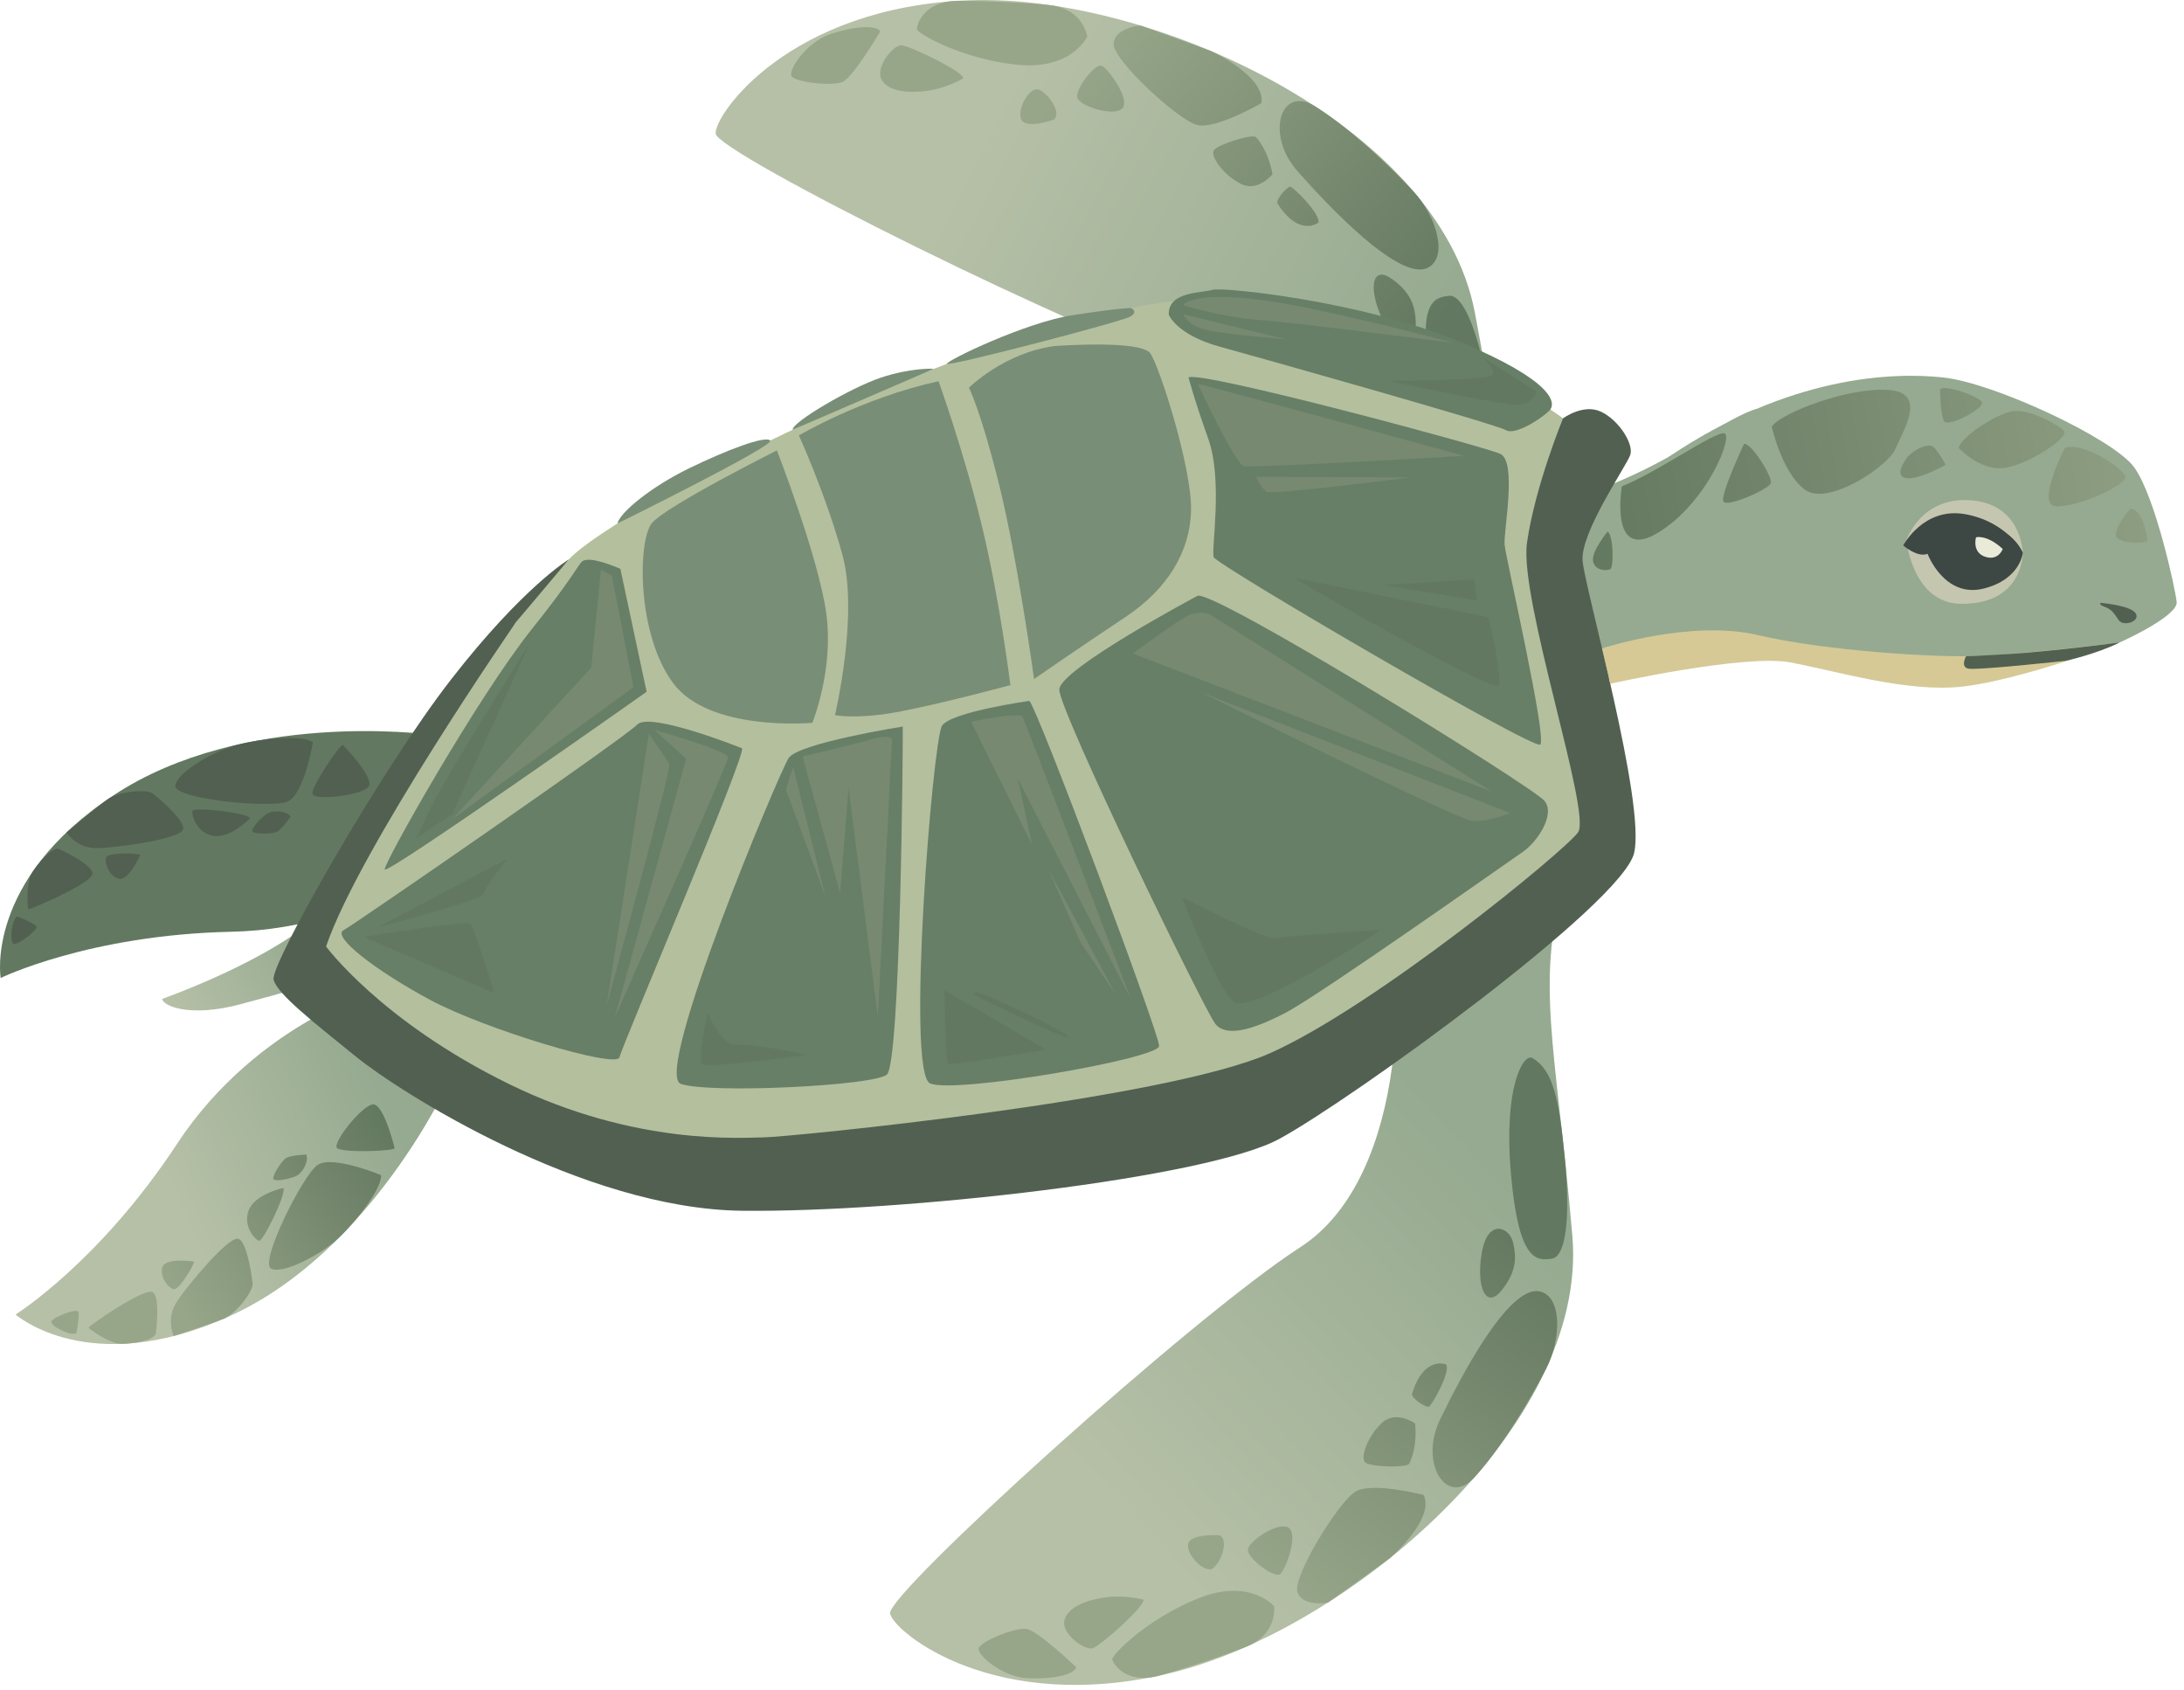 <svg width="190" height="147" viewBox="0 0 190 147" fill="none" xmlns="http://www.w3.org/2000/svg">
<path d="M14.125 86.872C14.125 86.872 20.596 84.604 25.348 81.436C30.099 78.267 28.013 84.675 27.822 85.085C27.631 85.495 25.262 86.19 20.85 87.358C16.439 88.527 14.098 87.451 14.125 86.872Z" fill="url(#paint0_linear_1655_70462)"/>
<path d="M39.041 94.102C39.041 94.102 32.333 108.828 20.059 114.431C7.785 120.034 1.355 114.325 1.355 114.325C1.355 114.325 8.625 109.799 15.423 99.455C22.221 89.111 33.647 84.997 36.92 85.496C40.194 85.996 39.039 94.102 39.039 94.102H39.041Z" fill="url(#paint1_linear_1655_70462)"/>
<path d="M33.151 102.205C33.225 103.39 31.004 106.198 29.517 107.622C28.031 109.047 24.687 110.845 23.599 110.344C22.512 109.843 26.324 102.263 27.596 101.34C28.868 100.416 33.151 102.206 33.151 102.206V102.205Z" fill="url(#paint2_linear_1655_70462)"/>
<path d="M34.334 99.865C34.275 100.121 29.755 100.286 29.318 99.849C28.881 99.411 31.546 96.047 32.478 96.052C33.411 96.057 34.335 99.865 34.335 99.865H34.334Z" fill="url(#paint3_linear_1655_70462)"/>
<path d="M21.981 111.669C21.947 112.452 20.485 114.271 19.491 114.683C18.498 115.096 15.112 116.2 15.112 116.2C15.112 116.2 14.396 114.676 15.414 113.16C16.431 111.643 19.853 107.567 20.709 107.739C21.567 107.911 21.981 111.669 21.981 111.669Z" fill="url(#paint4_linear_1655_70462)"/>
<path d="M24.646 103.32C24.95 103.787 22.866 108.038 22.529 107.918C22.19 107.798 21.12 106.687 21.633 105.273C22.145 103.859 24.647 103.32 24.647 103.32H24.646Z" fill="url(#paint5_linear_1655_70462)"/>
<path d="M26.639 100.413C26.899 100.876 26.388 102.05 25.662 102.328C24.935 102.606 23.779 102.796 23.766 102.49C23.753 102.182 24.502 100.895 24.956 100.681C25.409 100.467 26.639 100.414 26.639 100.414V100.413Z" fill="url(#paint6_linear_1655_70462)"/>
<path d="M13.545 116.045C13.246 116.598 11.66 116.867 10.594 116.879C9.528 116.891 7.733 115.565 7.699 115.466C7.666 115.366 12.598 111.919 13.296 112.382C13.993 112.845 13.545 116.045 13.545 116.045Z" fill="url(#paint7_linear_1655_70462)"/>
<path d="M16.883 109.725C16.793 110.193 15.579 112.172 15.13 112.127C14.682 112.083 13.841 111.037 14.135 110.192C14.429 109.346 16.883 109.725 16.883 109.725Z" fill="url(#paint8_linear_1655_70462)"/>
<path d="M6.646 115.964C6.096 116.215 4.307 115.294 4.476 114.918C4.645 114.541 6.737 113.722 6.83 114.114C6.922 114.504 6.646 115.964 6.646 115.964Z" fill="url(#paint9_linear_1655_70462)"/>
<path d="M37.209 63.871C37.209 63.871 21.169 61.732 9.903 69.154C-1.365 76.577 0.058 85.057 0.058 85.057C0.058 85.057 7.754 81.302 20.129 81.037C32.505 80.773 42.059 73.277 43.375 70.238C44.69 67.199 37.21 63.871 37.21 63.871H37.209Z" fill="#637860"/>
<path d="M27.221 64.555C26.257 63.863 22.698 64.253 20.701 64.756C18.705 65.258 15.404 67.137 15.252 68.325C15.1 69.512 23.546 70.308 25.004 69.721C26.462 69.134 27.221 64.555 27.221 64.555Z" fill="#526051"/>
<path d="M29.832 64.794C29.583 64.708 27.044 68.451 27.181 69.053C27.319 69.657 31.586 69.185 32.076 68.393C32.567 67.601 29.831 64.794 29.831 64.794H29.832Z" fill="#526051"/>
<path d="M13.265 68.992C12.583 68.605 10.266 68.879 9.389 69.501C8.512 70.124 5.777 72.405 5.777 72.405C5.777 72.405 6.688 73.821 8.514 73.765C10.339 73.708 15.611 72.976 15.92 72.157C16.229 71.339 13.265 68.991 13.265 68.991V68.992Z" fill="#526051"/>
<path d="M21.757 71.17C21.523 70.665 16.814 70.171 16.736 70.521C16.658 70.871 17.031 72.368 18.502 72.686C19.972 73.003 21.757 71.17 21.757 71.17Z" fill="#526051"/>
<path d="M25.28 71.025C25.026 70.558 23.761 70.367 23.139 70.836C22.518 71.304 21.741 72.181 21.994 72.356C22.248 72.531 23.736 72.581 24.159 72.31C24.581 72.039 25.28 71.025 25.28 71.025V71.025Z" fill="#526051"/>
<path d="M5.08 73.814C4.453 73.774 3.383 74.975 2.807 75.871C2.23 76.768 2.399 78.992 2.466 79.074C2.534 79.156 8.074 76.808 8.052 75.971C8.03 75.135 5.08 73.814 5.08 73.814Z" fill="#526051"/>
<path d="M12.205 74.344C11.76 74.172 9.439 74.15 9.239 74.554C9.039 74.957 9.478 76.225 10.35 76.425C11.222 76.626 12.205 74.344 12.205 74.344Z" fill="#526051"/>
<path d="M1.483 79.704C0.978 80.037 0.808 82.041 1.217 82.098C1.626 82.156 3.431 80.818 3.149 80.532C2.867 80.246 1.483 79.704 1.483 79.704Z" fill="#526051"/>
<path d="M136.332 75.937C133.418 85.144 135.357 90.825 136.788 107.472C138.219 124.121 117.157 141.785 101.883 145.496C86.609 149.208 77.797 141.98 77.43 140.337C77.062 138.693 103.591 114.627 113.138 108.46C122.685 102.293 122.466 83.359 120.082 77.855C117.698 72.349 136.332 75.937 136.332 75.937Z" fill="url(#paint10_linear_1655_70462)"/>
<path d="M133.308 92.015C135.106 93.062 135.617 95.543 136.115 100.509C136.615 105.475 136.313 109.269 135.015 109.465C133.716 109.66 132.123 109.826 131.45 102.115C130.775 94.404 132.568 91.585 133.308 92.015Z" fill="url(#paint11_linear_1655_70462)"/>
<path d="M133.881 112.308C135.907 112.656 135.853 116.424 134.522 119.019C133.191 121.614 130.592 125.994 128.239 128.526C125.885 131.059 123.438 127.304 125.268 123.491C127.097 119.677 131.233 111.852 133.882 112.308H133.881Z" fill="url(#paint12_linear_1655_70462)"/>
<path d="M131.632 108.065C131.908 109.295 131.992 110.525 130.645 112.217C129.299 113.909 128.392 112.003 128.909 108.963C129.426 105.923 131.331 106.723 131.631 108.065H131.632Z" fill="url(#paint13_linear_1655_70462)"/>
<path d="M123.851 130.021C124.83 132.091 121.087 135.384 120.866 135.561C120.646 135.737 115.54 139.375 115.54 139.375C115.54 139.375 113.318 139.806 112.874 138.468C112.43 137.129 116.489 130.539 117.956 129.707C119.423 128.874 123.851 130.022 123.851 130.022V130.021Z" fill="url(#paint14_linear_1655_70462)"/>
<path d="M123.108 123.806C123.301 125.633 122.801 126.931 122.596 127.3C122.392 127.669 119.355 127.596 118.803 127.216C118.25 126.836 119.023 124.83 120.25 123.728C121.477 122.626 123.108 123.806 123.108 123.806Z" fill="url(#paint15_linear_1655_70462)"/>
<path d="M125.815 118.67C126.215 119.335 124.531 122.301 124.292 122.354C124.053 122.408 122.723 121.613 122.848 121.204C123.874 117.859 125.815 118.67 125.815 118.67Z" fill="url(#paint16_linear_1655_70462)"/>
<path d="M110.857 139.711C110.929 141.637 109.684 142.676 108.602 143.145C107.52 143.613 103.89 144.88 100.915 145.721C97.94 146.561 96.806 144.659 96.758 144.31C96.71 143.961 99.743 140.812 104.252 139.01C108.762 137.208 110.857 139.71 110.857 139.71V139.711Z" fill="url(#paint17_linear_1655_70462)"/>
<path d="M111.355 136.915C110.809 137.265 108.613 135.589 108.563 134.833C108.514 134.077 111.207 132.299 112.101 132.865C112.995 133.431 111.816 136.62 111.355 136.914V136.915Z" fill="url(#paint18_linear_1655_70462)"/>
<path d="M99.48 139.122C99.595 139.743 95.768 143.093 95.081 143.343C94.394 143.594 92.309 142.095 92.598 140.928C92.886 139.761 94.525 139.154 96.198 138.923C97.873 138.691 99.478 139.123 99.478 139.123L99.48 139.122Z" fill="url(#paint19_linear_1655_70462)"/>
<path d="M93.635 145.01C93.425 145.68 91.534 146.057 89.391 145.961C87.246 145.865 85.013 143.97 85.142 143.366C85.271 142.762 88.302 141.532 89.292 141.669C90.281 141.807 93.636 145.01 93.636 145.01H93.635Z" fill="url(#paint20_linear_1655_70462)"/>
<path d="M106.137 133.531C106.929 134.072 106.169 135.92 105.533 136.399C104.898 136.877 103.299 135.414 103.353 134.371C103.406 133.328 106.137 133.531 106.137 133.531Z" fill="url(#paint21_linear_1655_70462)"/>
<path d="M136.408 57.643C131.109 49.569 131.435 43.578 128.302 27.164C125.168 10.751 100.108 -0.545 84.399 0.02C68.691 0.586 62.168 9.931 62.259 11.614C62.35 13.295 94.408 29.273 105.269 32.622C116.129 35.972 121.05 54.256 120.246 60.201C119.442 66.147 136.408 57.644 136.408 57.644V57.643Z" fill="url(#paint22_linear_1655_70462)"/>
<path d="M129.132 42.988C130.579 41.493 130.399 38.967 129.534 34.051C128.668 29.135 127.35 25.565 126.048 25.729C124.745 25.894 123.167 26.166 124.608 33.77C126.049 41.375 128.538 43.603 129.133 42.988H129.132Z" fill="url(#paint23_linear_1655_70462)"/>
<path d="M124.183 23.3C126.039 22.416 124.966 18.805 122.982 16.668C120.998 14.531 117.308 11.019 114.357 9.218C111.405 7.418 110.067 11.695 112.862 14.871C115.657 18.046 121.758 24.458 124.184 23.302L124.183 23.3Z" fill="url(#paint24_linear_1655_70462)"/>
<path d="M123.17 27.992C123.102 26.734 122.85 25.527 121.095 24.263C119.341 22.999 118.985 25.08 120.306 27.866C121.628 30.651 123.244 29.366 123.17 27.992Z" fill="url(#paint25_linear_1655_70462)"/>
<path d="M109.734 8.967C110.116 6.708 105.621 4.553 105.36 4.444C105.1 4.334 99.2 2.216 99.2 2.216C99.2 2.216 96.944 2.403 96.879 3.811C96.815 5.22 102.508 10.463 104.146 10.867C105.784 11.27 109.735 8.967 109.735 8.967H109.734Z" fill="url(#paint26_linear_1655_70462)"/>
<path d="M110.699 15.151C110.39 13.34 109.558 12.226 109.26 11.926C108.962 11.625 106.06 12.52 105.631 13.036C105.201 13.551 106.489 15.272 107.968 16.001C109.448 16.729 110.698 15.152 110.698 15.152L110.699 15.151Z" fill="url(#paint27_linear_1655_70462)"/>
<path d="M114.697 19.362C114.903 18.613 112.478 16.214 112.232 16.228C111.987 16.241 110.923 17.367 111.154 17.726C113.047 20.669 114.697 19.362 114.697 19.362Z" fill="url(#paint28_linear_1655_70462)"/>
<path d="M94.594 3.161C94.142 1.288 92.662 0.626 91.494 0.467C90.326 0.309 86.488 0.074 83.395 0.071C80.304 0.068 79.729 2.207 79.776 2.555C79.825 2.904 83.597 5.112 88.426 5.626C93.255 6.138 94.594 3.162 94.594 3.162V3.161Z" fill="url(#paint29_linear_1655_70462)"/>
<path d="M95.833 5.718C95.212 5.529 93.552 7.738 93.71 8.479C93.867 9.219 96.942 10.201 97.648 9.414C98.355 8.627 96.356 5.877 95.832 5.718H95.833Z" fill="url(#paint30_linear_1655_70462)"/>
<path d="M83.81 6.811C83.752 6.182 79.161 3.994 78.432 3.94C77.703 3.885 76.101 5.892 76.696 6.937C77.292 7.982 79.032 8.123 80.707 7.892C82.381 7.662 83.81 6.811 83.81 6.811Z" fill="url(#paint31_linear_1655_70462)"/>
<path d="M76.584 2.727C76.201 2.139 74.277 2.288 72.24 2.961C70.203 3.635 68.566 6.064 68.853 6.611C69.14 7.157 72.391 7.52 73.307 7.12C74.223 6.719 76.584 2.727 76.584 2.727Z" fill="url(#paint32_linear_1655_70462)"/>
<path d="M91.729 10.389C92.345 9.654 91.113 8.08 90.371 7.792C89.629 7.505 88.487 9.346 88.822 10.335C89.156 11.324 91.729 10.389 91.729 10.389Z" fill="url(#paint33_linear_1655_70462)"/>
<path d="M126.644 45.29C141.454 44.112 148.301 37.158 152.492 35.666C156.683 34.174 164.241 50.438 160.286 53.698C156.33 56.959 150.514 54.35 135.038 60.797C119.562 67.243 126.645 45.291 126.645 45.291L126.644 45.29Z" fill="#95AA90"/>
<path d="M27.076 84.453C25.894 77.871 45.079 53.322 49.484 48.653C53.889 43.984 87.592 26.704 104.457 25.994C121.322 25.282 138.068 36.954 138.954 39.192C139.84 41.43 133.809 44.783 135.573 51.263C137.337 57.741 140.187 70.318 140.425 72.995C140.664 75.672 117.011 91.183 114.13 93.138C111.249 95.091 73.309 101.47 59.494 100.323C45.678 99.176 27.681 87.828 27.076 84.454V84.453Z" fill="#B4BF9D"/>
<path d="M44.873 54.136C44.873 54.136 31.245 73.849 28.366 82.319C28.366 82.319 33.144 88.816 44.244 94.263C55.344 99.71 64.651 98.931 66.533 98.916C68.415 98.901 101.36 95.699 110.549 91.572C119.737 87.445 136.092 74.042 137.286 72.392C138.48 70.741 132.156 52.109 132.841 47.229C133.527 42.347 135.977 36.385 135.977 36.385C135.977 36.385 137.742 35.075 139.292 35.811C140.842 36.546 142.138 38.612 141.831 39.556C141.525 40.499 137.467 46.299 137.68 48.784C137.892 51.269 143.164 69.745 142.168 74.167C141.172 78.59 117.612 95.615 111.311 99.045C105.01 102.477 78.435 105.461 64.556 105.303C50.676 105.146 34.715 94.941 30.974 91.905C27.233 88.869 24.124 86.456 23.801 85.203C23.478 83.951 33.047 67.053 39.285 59.039C45.522 51.026 49.485 48.654 49.485 48.654L44.871 54.137L44.873 54.136Z" fill="#526051"/>
<path d="M104.149 51.837C105.149 50.986 133.38 68.432 134.367 69.656C135.354 70.879 133.671 73.281 132.483 74.087C131.294 74.893 114.876 86.498 111.847 88.078C108.818 89.659 106.658 90.178 105.74 89.065C104.823 87.953 92.105 61.753 92.156 59.968C92.208 58.183 104.149 51.837 104.149 51.837Z" fill="#677F66"/>
<path d="M89.551 60.957C90.243 61.565 100.844 89.861 100.84 90.969C100.836 92.076 83.034 95.157 80.915 94.227C78.797 93.298 81.157 64.313 81.954 63.114C82.751 61.914 89.551 60.957 89.551 60.957Z" fill="#677F66"/>
<path d="M78.537 63.192C78.566 64.118 78.354 92.492 77.149 93.467C75.943 94.442 61.665 95.134 59.224 94.265C56.784 93.397 67.761 67.253 68.603 65.938C69.447 64.624 78.537 63.191 78.537 63.191V63.192Z" fill="#677F66"/>
<path d="M64.556 65.084C64.93 65.637 54.12 90.918 53.894 91.952C53.669 92.986 42.158 89.501 37.453 86.981C32.748 84.461 28.855 81.468 29.88 80.908C30.904 80.347 54.324 64.181 55.431 63.022C56.537 61.864 64.556 65.083 64.556 65.083V65.084Z" fill="#677F66"/>
<path d="M56.253 60.166C56.253 60.166 33.496 76.227 33.465 75.617C33.434 75.007 41.523 60.653 46.3 54.673C51.077 48.693 50.209 48.809 51.077 48.693C51.945 48.578 53.97 49.473 53.97 49.473L56.253 60.166Z" fill="#677F66"/>
<path d="M91.726 30.099C91.726 30.099 99.241 29.53 100.073 30.734C100.906 31.939 103.67 40.666 103.618 44.311C103.566 47.956 101.581 51.232 97.882 53.684C94.182 56.137 89.959 59.056 89.959 59.056C89.959 59.056 88.545 48.724 86.938 42.221C85.331 35.718 84.293 33.722 84.293 33.722C84.293 33.722 87.342 30.684 91.725 30.099H91.726Z" fill="#798E76"/>
<path d="M81.65 33.155C81.65 33.155 83.894 39.374 85.456 45.884C87.019 52.394 87.899 59.583 87.899 59.583C87.899 59.583 82.309 61.107 78.404 61.862C74.5 62.616 72.639 62.196 72.639 62.196C72.639 62.196 74.708 53.486 73.297 48.292C71.886 43.098 69.5 37.871 69.5 37.871C69.5 37.871 74.959 34.627 81.651 33.153L81.65 33.155Z" fill="#798E76"/>
<path d="M67.587 39.172C67.587 39.172 71.224 48.495 71.887 53.38C72.549 58.264 70.672 62.863 70.672 62.863C70.672 62.863 61.679 63.7 58.522 59.364C55.366 55.027 55.5 46.998 56.701 45.513C57.901 44.028 67.586 39.172 67.586 39.172H67.587Z" fill="#798E76"/>
<path d="M103.399 32.825C104.457 32.213 129.007 38.803 130.508 39.468C132.009 40.131 130.782 46.221 130.897 47.404C131.013 48.587 134.636 64.319 133.988 64.76C133.34 65.198 105.827 49.122 105.589 48.46C105.351 47.798 106.416 41.819 105.119 38.177C103.823 34.535 103.398 32.825 103.398 32.825H103.399Z" fill="#677F66"/>
<path d="M101.682 27.38C101.578 25.333 104.615 25.482 105.485 25.207C106.355 24.933 118.577 26.213 126.932 29.696C135.286 33.179 135.287 35.055 134.876 35.605C134.464 36.155 131.884 37.931 131.005 37.41C130.126 36.889 109.853 31.178 106.105 30.148C102.357 29.117 101.682 27.381 101.682 27.381V27.38Z" fill="#677F66"/>
<path d="M98.372 26.786C98.372 26.786 97.413 26.785 93.317 27.411C89.22 28.037 82.362 31.354 82.379 31.64C82.396 31.928 97.594 27.983 98.339 27.531C99.084 27.079 98.372 26.786 98.372 26.786Z" fill="#798E76"/>
<path d="M68.959 37.38C68.844 36.752 74.014 33.719 76.618 32.848C79.221 31.976 81.323 32.046 81.21 32.09C81.097 32.135 68.959 37.38 68.959 37.38Z" fill="#798E76"/>
<path d="M53.715 45.529C53.94 44.544 56.687 42.314 59.969 40.719C63.251 39.125 66.587 37.864 67.005 38.315C67.423 38.766 53.715 45.529 53.715 45.529Z" fill="#798E76"/>
<path d="M145.158 39.745C155.655 32.67 164.639 32.352 169.064 32.83C173.488 33.307 183.803 38.13 185.646 40.617C187.489 43.103 189.273 51.316 189.362 52.378C189.451 53.439 185.577 55.4 183.852 56.114C182.128 56.828 170.97 60.608 164.004 58.707C157.038 56.806 150.51 56.036 146.815 56.981C143.12 57.927 145.158 39.745 145.158 39.745Z" fill="#95AA90"/>
<path d="M139.375 56.394C139.375 56.394 147.066 53.859 152.902 55.23C158.737 56.601 168.638 57.247 172.562 57.04C176.486 56.832 183.287 56.006 183.287 56.006L183.851 56.114C183.851 56.114 175.669 59.139 170.797 59.708C165.926 60.276 159.699 58.33 155.704 57.605C151.708 56.88 140.089 59.465 140.089 59.465L139.375 56.394Z" fill="#D6C996"/>
<path d="M175.971 48.081C175.971 48.081 175.921 43.879 171.505 43.515C167.091 43.151 165.852 46.992 165.852 46.992C165.852 46.992 166.378 52.51 170.662 52.519C176.06 52.529 175.971 48.081 175.971 48.081Z" fill="#C5C6B0"/>
<path d="M172.579 51.188C175.774 50.383 175.977 48.081 175.977 48.081C175.977 48.081 175.066 45.679 171.817 45.504C168.569 45.329 167.688 48.168 167.688 48.168C167.688 48.168 169.15 52.051 172.579 51.188Z" fill="#3D4844"/>
<path d="M175.977 48.081C175.977 48.081 174.701 45.423 171.023 44.73C167.346 44.039 165.574 47.44 165.574 47.44C165.574 47.44 166.805 48.521 167.688 48.168C168.57 47.815 169.854 46.633 171.504 46.7C173.153 46.766 175.977 48.08 175.977 48.08V48.081Z" fill="#3D4844"/>
<path d="M174.233 47.744C174.233 47.744 173.889 48.735 172.818 48.457C171.507 48.117 171.904 46.736 171.904 46.736C171.904 46.736 172.813 46.446 174.233 47.744Z" fill="#EAEAD9"/>
<path d="M141.097 42.297C144.001 41.169 149.074 37.59 149.976 37.679C150.877 37.768 148.574 43.675 144.267 46.316C139.959 48.956 141.097 42.297 141.097 42.297Z" fill="url(#paint34_linear_1655_70462)"/>
<path d="M154.133 37.099C155.041 35.853 160.848 33.667 164.31 33.914C167.771 34.16 165.477 37.608 164.886 39.06C164.296 40.512 159.015 44.093 157.008 42.58C155 41.067 154.133 37.099 154.133 37.099Z" fill="url(#paint35_linear_1655_70462)"/>
<path d="M151.722 38.606C152.328 38.465 154.261 41.523 154.05 42.04C153.84 42.556 150.184 44.194 149.921 43.6C149.659 43.007 151.722 38.606 151.722 38.606Z" fill="url(#paint36_linear_1655_70462)"/>
<path d="M139.857 46.226C140.372 46.571 140.393 49.291 140.106 49.486C139.818 49.682 138.742 49.647 138.59 48.8C138.436 47.955 139.858 46.226 139.858 46.226H139.857Z" fill="url(#paint37_linear_1655_70462)"/>
<path d="M168.777 33.882C169.051 33.356 172.371 34.53 172.439 35.044C172.508 35.558 169.437 37.245 169.116 36.609C168.794 35.974 168.777 33.881 168.777 33.881V33.882Z" fill="url(#paint38_linear_1655_70462)"/>
<path d="M170.395 38.954C170.676 37.922 173.69 35.993 175.1 35.764C176.511 35.535 179.132 36.956 179.571 37.499C180.01 38.043 176.591 40.341 174.442 40.686C172.293 41.031 170.395 38.954 170.395 38.954Z" fill="url(#paint39_linear_1655_70462)"/>
<path d="M166.036 39.646C166.612 39.064 167.783 38.481 168.22 38.885C168.657 39.29 169.262 40.422 169.262 40.422C169.262 40.422 166.704 41.889 165.701 41.546C164.698 41.203 166.036 39.646 166.036 39.646Z" fill="url(#paint40_linear_1655_70462)"/>
<path d="M179.632 38.964C181.043 38.358 184.709 40.664 184.886 41.442C185.063 42.221 180.405 44.241 178.782 44.018C177.16 43.795 179.632 38.964 179.632 38.964Z" fill="url(#paint41_linear_1655_70462)"/>
<path d="M185.33 44.241C186.533 44.36 186.719 46.599 186.818 46.952C186.917 47.305 184.687 47.323 184.172 46.772C183.658 46.221 185.33 44.241 185.33 44.241Z" fill="url(#paint42_linear_1655_70462)"/>
<path d="M184.385 55.884C184.385 55.884 178.267 56.665 175.014 56.867C171.762 57.069 171.039 57.077 171.039 57.077C171.039 57.077 170.538 57.957 171.191 58.145C171.844 58.332 179.666 57.477 179.666 57.477C179.666 57.477 182.295 56.924 184.385 55.884Z" fill="#526051"/>
<path d="M182.72 52.43C182.72 52.43 185.358 52.639 185.795 53.342C186.232 54.044 184.727 54.539 184.313 53.927C183.898 53.315 183.776 53.135 183.424 52.926C183.072 52.717 182.626 52.679 182.72 52.43Z" fill="#526051"/>
<path d="M102.922 26.539C103.369 25.959 105.743 25.344 111.652 26.386C117.561 27.428 126.438 29.821 126.438 29.821C126.438 29.821 112.737 28.066 109.526 27.827C106.315 27.589 102.923 26.538 102.923 26.538L102.922 26.539Z" fill="#778971"/>
<path d="M102.938 27.336L111.876 29.51C111.876 29.51 106.662 29.088 104.977 28.706C103.292 28.324 102.938 27.336 102.938 27.336Z" fill="#778971"/>
<path d="M104.199 33.386C104.452 33.372 127.376 39.645 127.376 39.645C127.376 39.645 108.963 40.722 108.213 40.547C107.464 40.372 104.199 33.387 104.199 33.387V33.386Z" fill="#778971"/>
<path d="M109.262 41.468L122.755 41.52C122.755 41.52 110.518 43.088 110.141 42.765C109.764 42.442 109.262 41.468 109.262 41.468Z" fill="#778971"/>
<path d="M105.215 53.41L129.807 68.857L98.551 56.839C98.551 56.839 102.653 53.791 103.545 53.453C104.437 53.115 105.215 53.41 105.215 53.41Z" fill="#778971"/>
<path d="M104.582 60.252L131.367 70.708C131.367 70.708 129.405 71.537 128.047 71.394C126.689 71.252 104.582 60.252 104.582 60.252Z" fill="#778971"/>
<path d="M98.374 86.873C98.374 86.873 89.207 62.808 88.962 62.343C88.718 61.879 84.484 62.769 84.484 62.769L89.79 73.488L88.554 67.737L98.374 86.873Z" fill="#778971"/>
<path d="M91.16 75.508L97.102 86.544L94.034 82.021L91.16 75.508Z" fill="#778971"/>
<path d="M77.604 64.299L76.369 88.426L73.825 68.546L73.083 77.66L69.82 65.793L75.385 64.438C75.385 64.438 77.295 63.739 77.604 64.299Z" fill="#778971"/>
<path d="M69 66.7L71.812 77.979L68.371 68.668L69 66.7Z" fill="#778971"/>
<path d="M53.488 88.483C53.488 88.483 63.268 66.517 63.344 65.906C63.42 65.294 56.937 63.485 56.937 63.485L59.693 65.999L53.488 88.482V88.483Z" fill="#778971"/>
<path d="M52.777 87.439C52.777 87.439 58.46 66.771 58.23 66.432C58.001 66.094 56.453 63.811 56.453 63.811L52.777 87.439Z" fill="#778971"/>
<path d="M52.281 49.547L53.225 50.056L55.11 59.763L39.344 71.244L51.437 58.067L52.281 49.547Z" fill="#778971"/>
<path d="M102.824 78.028C102.824 78.028 105.798 85.776 107.285 87.102C108.773 88.428 120.129 80.883 120.129 80.883C120.129 80.883 111.903 81.368 111.017 81.598C110.132 81.828 102.824 78.028 102.824 78.028Z" fill="#637860"/>
<path d="M82.168 86.123C82.168 86.123 82.265 92.365 82.483 92.532C82.702 92.699 90.994 91.283 90.994 91.283L82.168 86.123Z" fill="#637860"/>
<path d="M84.617 86.457C84.617 86.457 92.734 90.521 92.925 90.182C93.116 89.843 85.121 86.115 84.869 86.286L84.617 86.457Z" fill="#637860"/>
<path d="M61.556 88.078C61.556 88.078 60.623 92.285 61.109 92.587C61.594 92.888 70.29 91.759 70.29 91.759C70.29 91.759 65.358 90.687 64.072 90.858C62.786 91.029 61.556 88.078 61.556 88.078Z" fill="#637860"/>
<path d="M31.637 81.481C31.637 81.481 40.669 80.019 40.944 80.322C41.22 80.626 43.019 86.38 43.019 86.38L31.637 81.481Z" fill="#637860"/>
<path d="M32.887 80.635C32.887 80.635 41.96 78.303 42.068 77.739C42.176 77.175 44.138 74.693 44.138 74.693L32.887 80.635V80.635Z" fill="#637860"/>
<path d="M112.672 50.274C112.895 50.603 129.996 60.317 130.377 59.639C130.757 58.96 129.491 53.681 129.491 53.681L112.672 50.275V50.274Z" fill="#637860"/>
<path d="M128.248 50.4L128.28 50.627L128.5 52.219L120.34 50.883L128.248 50.4Z" fill="#637860"/>
<path d="M120.805 33.116C120.805 33.116 130.786 35.285 132.055 35.213C133.323 35.142 133.725 34.081 133.725 34.081L129.029 31.116C129.029 31.116 130.07 32.091 129.887 32.601C129.703 33.111 120.806 33.117 120.806 33.117L120.805 33.116Z" fill="#637860"/>
<path d="M46.11 55.891C46.11 55.891 38.509 67.992 37.441 70.293C36.373 72.594 36.207 72.918 36.207 72.918L39.352 70.786L46.11 55.891Z" fill="#637860"/>
<defs>
<linearGradient id="paint0_linear_1655_70462" x1="28.276" y1="81.052" x2="15.846" y2="89.481" gradientUnits="userSpaceOnUse">
<stop offset="0.1" stop-color="#95AA90"/>
<stop offset="1" stop-color="#B6C0A7"/>
</linearGradient>
<linearGradient id="paint1_linear_1655_70462" x1="36.092" y1="95.826" x2="15.501" y2="105.067" gradientUnits="userSpaceOnUse">
<stop offset="0.1" stop-color="#95AA90"/>
<stop offset="1" stop-color="#B6C0A7"/>
</linearGradient>
<linearGradient id="paint2_linear_1655_70462" x1="35.535" y1="100.005" x2="15.245" y2="113.254" gradientUnits="userSpaceOnUse">
<stop offset="0.01" stop-color="#637860"/>
<stop offset="1" stop-color="#97A689"/>
</linearGradient>
<linearGradient id="paint3_linear_1655_70462" x1="33.928" y1="97.545" x2="13.639" y2="110.794" gradientUnits="userSpaceOnUse">
<stop offset="0.01" stop-color="#637860"/>
<stop offset="1" stop-color="#97A689"/>
</linearGradient>
<linearGradient id="paint4_linear_1655_70462" x1="36.018" y1="100.743" x2="15.729" y2="113.993" gradientUnits="userSpaceOnUse">
<stop offset="0.01" stop-color="#637860"/>
<stop offset="1" stop-color="#97A689"/>
</linearGradient>
<linearGradient id="paint5_linear_1655_70462" x1="34.424" y1="98.302" x2="14.134" y2="111.551" gradientUnits="userSpaceOnUse">
<stop offset="0.01" stop-color="#637860"/>
<stop offset="1" stop-color="#97A689"/>
</linearGradient>
<linearGradient id="paint6_linear_1655_70462" x1="33.165" y1="96.375" x2="12.875" y2="109.625" gradientUnits="userSpaceOnUse">
<stop offset="0.01" stop-color="#637860"/>
<stop offset="1" stop-color="#97A689"/>
</linearGradient>
<linearGradient id="paint7_linear_1655_70462" x1="35.288" y1="99.628" x2="14.999" y2="112.876" gradientUnits="userSpaceOnUse">
<stop offset="0.01" stop-color="#637860"/>
<stop offset="1" stop-color="#97A689"/>
</linearGradient>
<linearGradient id="paint8_linear_1655_70462" x1="34.373" y1="98.224" x2="14.084" y2="111.473" gradientUnits="userSpaceOnUse">
<stop offset="0.01" stop-color="#637860"/>
<stop offset="1" stop-color="#97A689"/>
</linearGradient>
<linearGradient id="paint9_linear_1655_70462" x1="33.621" y1="97.073" x2="13.332" y2="110.323" gradientUnits="userSpaceOnUse">
<stop offset="0.01" stop-color="#637860"/>
<stop offset="1" stop-color="#97A689"/>
</linearGradient>
<linearGradient id="paint10_linear_1655_70462" x1="131.67" y1="95.498" x2="95.299" y2="129.538" gradientUnits="userSpaceOnUse">
<stop offset="0.1" stop-color="#95AA90"/>
<stop offset="1" stop-color="#B6C0A7"/>
</linearGradient>
<linearGradient id="paint11_linear_1655_70462" x1="130.954" y1="105.124" x2="108.509" y2="136.714" gradientUnits="userSpaceOnUse">
<stop offset="0.01" stop-color="#637860"/>
<stop offset="1" stop-color="#97A689"/>
</linearGradient>
<linearGradient id="paint12_linear_1655_70462" x1="137.73" y1="109.937" x2="115.286" y2="141.526" gradientUnits="userSpaceOnUse">
<stop offset="0.01" stop-color="#637860"/>
<stop offset="1" stop-color="#97A689"/>
</linearGradient>
<linearGradient id="paint13_linear_1655_70462" x1="132.577" y1="106.278" x2="110.133" y2="137.868" gradientUnits="userSpaceOnUse">
<stop offset="0.01" stop-color="#637860"/>
<stop offset="1" stop-color="#97A689"/>
</linearGradient>
<linearGradient id="paint14_linear_1655_70462" x1="136.299" y1="108.924" x2="113.855" y2="140.512" gradientUnits="userSpaceOnUse">
<stop offset="0.01" stop-color="#637860"/>
<stop offset="1" stop-color="#97A689"/>
</linearGradient>
<linearGradient id="paint15_linear_1655_70462" x1="134.201" y1="107.43" x2="111.757" y2="139.019" gradientUnits="userSpaceOnUse">
<stop offset="0.01" stop-color="#637860"/>
<stop offset="1" stop-color="#97A689"/>
</linearGradient>
<linearGradient id="paint16_linear_1655_70462" x1="133.796" y1="107.143" x2="111.352" y2="138.732" gradientUnits="userSpaceOnUse">
<stop offset="0.01" stop-color="#637860"/>
<stop offset="1" stop-color="#97A689"/>
</linearGradient>
<linearGradient id="paint17_linear_1655_70462" x1="130.619" y1="104.884" x2="108.175" y2="136.473" gradientUnits="userSpaceOnUse">
<stop offset="0.01" stop-color="#637860"/>
<stop offset="1" stop-color="#97A689"/>
</linearGradient>
<linearGradient id="paint18_linear_1655_70462" x1="131.489" y1="105.503" x2="109.046" y2="137.093" gradientUnits="userSpaceOnUse">
<stop offset="0.01" stop-color="#637860"/>
<stop offset="1" stop-color="#97A689"/>
</linearGradient>
<linearGradient id="paint19_linear_1655_70462" x1="124.229" y1="100.347" x2="101.786" y2="131.936" gradientUnits="userSpaceOnUse">
<stop offset="0.01" stop-color="#637860"/>
<stop offset="1" stop-color="#97A689"/>
</linearGradient>
<linearGradient id="paint20_linear_1655_70462" x1="121.778" y1="98.605" x2="99.335" y2="130.194" gradientUnits="userSpaceOnUse">
<stop offset="0.01" stop-color="#637860"/>
<stop offset="1" stop-color="#97A689"/>
</linearGradient>
<linearGradient id="paint21_linear_1655_70462" x1="127.617" y1="102.752" x2="105.174" y2="134.342" gradientUnits="userSpaceOnUse">
<stop offset="0.01" stop-color="#637860"/>
<stop offset="1" stop-color="#97A689"/>
</linearGradient>
<linearGradient id="paint22_linear_1655_70462" x1="126.582" y1="40.117" x2="82.345" y2="17.201" gradientUnits="userSpaceOnUse">
<stop offset="0.1" stop-color="#95AA90"/>
<stop offset="1" stop-color="#B6C0A7"/>
</linearGradient>
<linearGradient id="paint23_linear_1655_70462" x1="123.276" y1="31.046" x2="93.11" y2="6.716" gradientUnits="userSpaceOnUse">
<stop offset="0.01" stop-color="#637860"/>
<stop offset="1" stop-color="#97A689"/>
</linearGradient>
<linearGradient id="paint24_linear_1655_70462" x1="128.493" y1="24.576" x2="98.328" y2="0.247" gradientUnits="userSpaceOnUse">
<stop offset="0.01" stop-color="#637860"/>
<stop offset="1" stop-color="#97A689"/>
</linearGradient>
<linearGradient id="paint25_linear_1655_70462" x1="124.526" y1="29.494" x2="94.361" y2="5.165" gradientUnits="userSpaceOnUse">
<stop offset="0.01" stop-color="#637860"/>
<stop offset="1" stop-color="#97A689"/>
</linearGradient>
<linearGradient id="paint26_linear_1655_70462" x1="127.397" y1="25.939" x2="97.231" y2="1.61" gradientUnits="userSpaceOnUse">
<stop offset="0.01" stop-color="#637860"/>
<stop offset="1" stop-color="#97A689"/>
</linearGradient>
<linearGradient id="paint27_linear_1655_70462" x1="125.777" y1="27.944" x2="95.612" y2="3.616" gradientUnits="userSpaceOnUse">
<stop offset="0.01" stop-color="#637860"/>
<stop offset="1" stop-color="#97A689"/>
</linearGradient>
<linearGradient id="paint28_linear_1655_70462" x1="125.465" y1="28.332" x2="95.299" y2="4.003" gradientUnits="userSpaceOnUse">
<stop offset="0.01" stop-color="#637860"/>
<stop offset="1" stop-color="#97A689"/>
</linearGradient>
<linearGradient id="paint29_linear_1655_70462" x1="123.015" y1="31.368" x2="92.85" y2="7.04" gradientUnits="userSpaceOnUse">
<stop offset="0.01" stop-color="#637860"/>
<stop offset="1" stop-color="#97A689"/>
</linearGradient>
<linearGradient id="paint30_linear_1655_70462" x1="123.688" y1="30.535" x2="93.523" y2="6.206" gradientUnits="userSpaceOnUse">
<stop offset="0.01" stop-color="#637860"/>
<stop offset="1" stop-color="#97A689"/>
</linearGradient>
<linearGradient id="paint31_linear_1655_70462" x1="118.101" y1="37.466" x2="87.936" y2="13.137" gradientUnits="userSpaceOnUse">
<stop offset="0.01" stop-color="#637860"/>
<stop offset="1" stop-color="#97A689"/>
</linearGradient>
<linearGradient id="paint32_linear_1655_70462" x1="116.21" y1="39.807" x2="86.045" y2="15.479" gradientUnits="userSpaceOnUse">
<stop offset="0.01" stop-color="#637860"/>
<stop offset="1" stop-color="#97A689"/>
</linearGradient>
<linearGradient id="paint33_linear_1655_70462" x1="120.707" y1="34.232" x2="90.541" y2="9.903" gradientUnits="userSpaceOnUse">
<stop offset="0.01" stop-color="#637860"/>
<stop offset="1" stop-color="#97A689"/>
</linearGradient>
<linearGradient id="paint34_linear_1655_70462" x1="136.785" y1="43.949" x2="196.544" y2="33.568" gradientUnits="userSpaceOnUse">
<stop offset="0.01" stop-color="#637860"/>
<stop offset="1" stop-color="#97A689"/>
</linearGradient>
<linearGradient id="paint35_linear_1655_70462" x1="136.546" y1="42.601" x2="196.305" y2="32.22" gradientUnits="userSpaceOnUse">
<stop offset="0.01" stop-color="#637860"/>
<stop offset="1" stop-color="#97A689"/>
</linearGradient>
<linearGradient id="paint36_linear_1655_70462" x1="136.729" y1="43.645" x2="196.489" y2="33.264" gradientUnits="userSpaceOnUse">
<stop offset="0.01" stop-color="#637860"/>
<stop offset="1" stop-color="#97A689"/>
</linearGradient>
<linearGradient id="paint37_linear_1655_70462" x1="137.537" y1="48.292" x2="197.296" y2="37.911" gradientUnits="userSpaceOnUse">
<stop offset="0.01" stop-color="#637860"/>
<stop offset="1" stop-color="#97A689"/>
</linearGradient>
<linearGradient id="paint38_linear_1655_70462" x1="136.268" y1="40.979" x2="196.027" y2="30.598" gradientUnits="userSpaceOnUse">
<stop offset="0.01" stop-color="#637860"/>
<stop offset="1" stop-color="#97A689"/>
</linearGradient>
<linearGradient id="paint39_linear_1655_70462" x1="136.93" y1="44.789" x2="196.689" y2="34.407" gradientUnits="userSpaceOnUse">
<stop offset="0.01" stop-color="#637860"/>
<stop offset="1" stop-color="#97A689"/>
</linearGradient>
<linearGradient id="paint40_linear_1655_70462" x1="137.029" y1="45.368" x2="196.788" y2="34.987" gradientUnits="userSpaceOnUse">
<stop offset="0.01" stop-color="#637860"/>
<stop offset="1" stop-color="#97A689"/>
</linearGradient>
<linearGradient id="paint41_linear_1655_70462" x1="136.725" y1="48.905" x2="196.484" y2="38.524" gradientUnits="userSpaceOnUse">
<stop offset="0.01" stop-color="#637860"/>
<stop offset="1" stop-color="#97A689"/>
</linearGradient>
<linearGradient id="paint42_linear_1655_70462" x1="138.512" y1="53.922" x2="198.271" y2="43.541" gradientUnits="userSpaceOnUse">
<stop offset="0.01" stop-color="#637860"/>
<stop offset="1" stop-color="#97A689"/>
</linearGradient>
</defs>
</svg>
